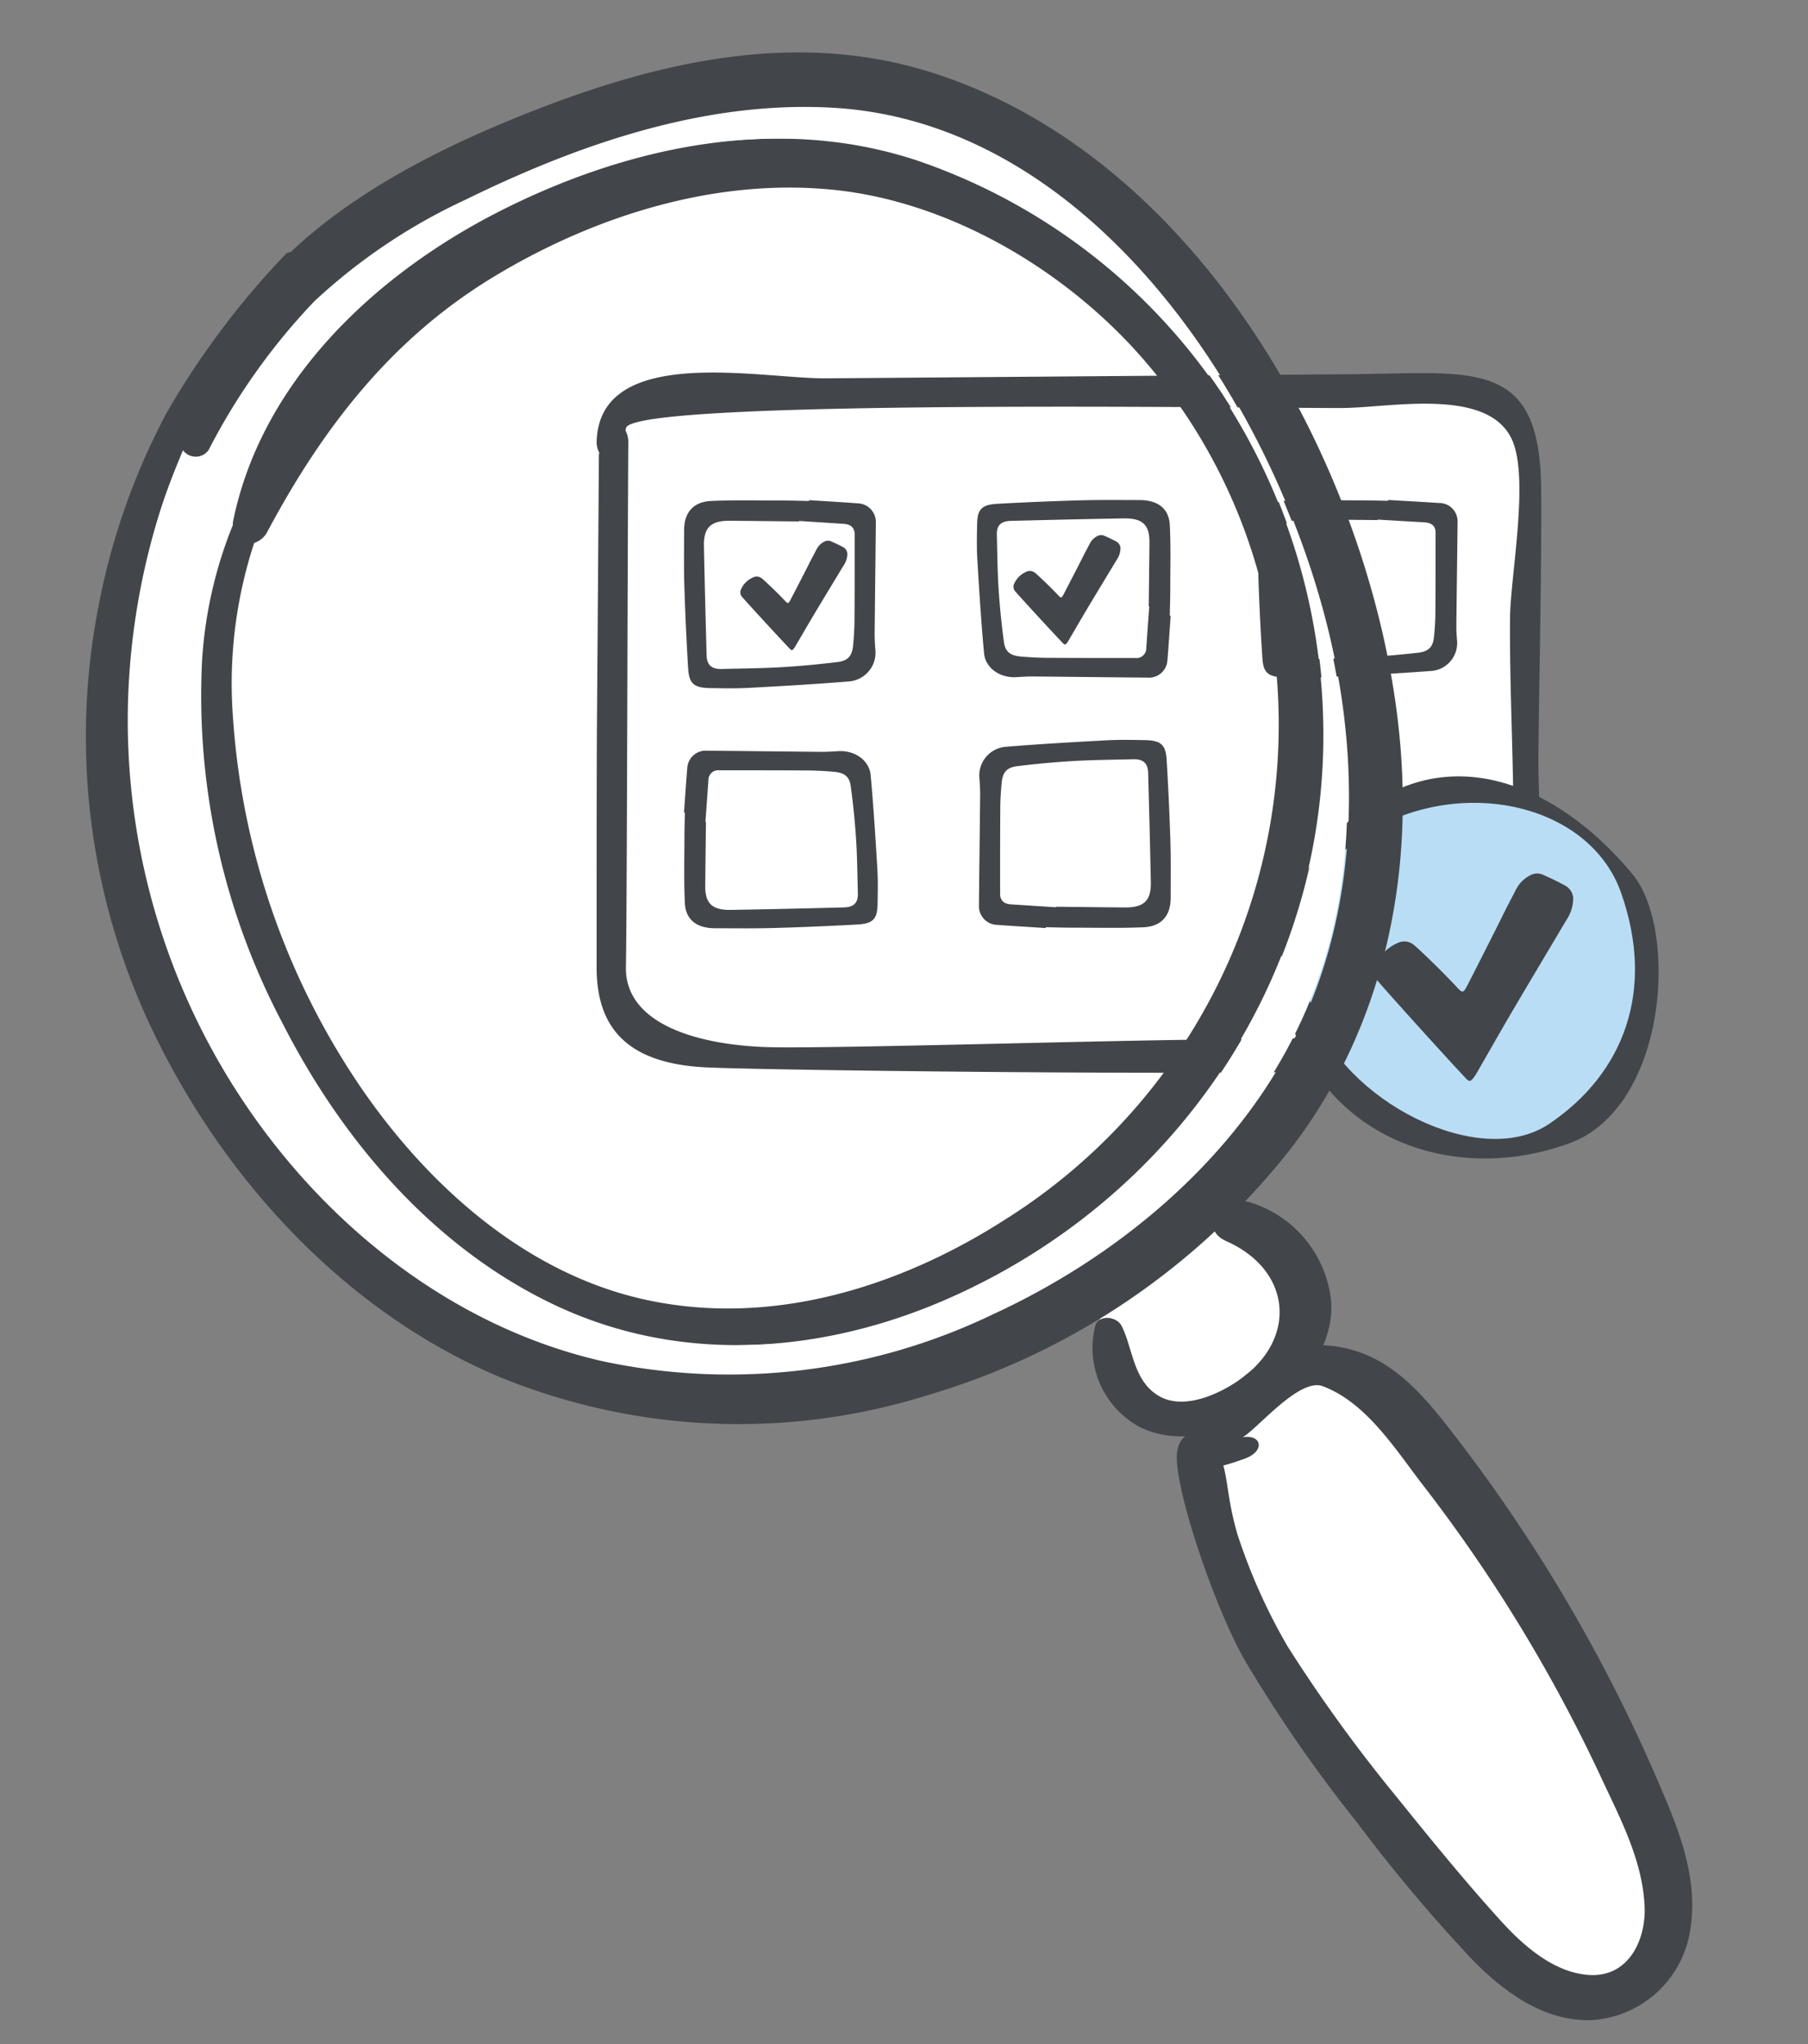 <?xml version="1.0" encoding="UTF-8" standalone="no"?>
<svg
   xmlns:dc="http://purl.org/dc/elements/1.1/"
   xmlns:cc="http://creativecommons.org/ns#"
   xmlns:rdf="http://www.w3.org/1999/02/22-rdf-syntax-ns#"
   xmlns:svg="http://www.w3.org/2000/svg"
   xmlns="http://www.w3.org/2000/svg"
   xmlns:sodipodi="http://sodipodi.sourceforge.net/DTD/sodipodi-0.dtd"
   xmlns:inkscape="http://www.inkscape.org/namespaces/inkscape"
   width="115mm"
   height="130mm"
   viewBox="0 0 115 130"
   version="1.1"
   id="svg8"
   inkscape:version="1.0.2 (e86c870879, 2021-01-15)"
   sodipodi:docname="Assessment-Testing.svg">
  <rect x="0" y="0" width="115" height="130" fill="#808080" stroke="none"/>
  <defs
     id="defs2" />
  <sodipodi:namedview
     id="base"
     pagecolor="#ffffff"
     bordercolor="#666666"
     borderopacity="1.0"
     inkscape:pageopacity="0.0"
     inkscape:pageshadow="2"
     inkscape:zoom="0.49497475"
     inkscape:cx="563.48206"
     inkscape:cy="196.34508"
     inkscape:document-units="mm"
     inkscape:current-layer="layer1"
     inkscape:document-rotation="0"
     showgrid="false"
     inkscape:window-width="1294"
     inkscape:window-height="967"
     inkscape:window-x="182"
     inkscape:window-y="34"
     inkscape:window-maximized="0" />
  <g
     inkscape:label="Ebene 1"
     inkscape:groupmode="layer"
     id="layer1">
    <path
       id="Pfad_48758"
       data-name="Pfad 48758"
       d="m 90.206,90.562 a 8.428,8.428 0 0 0 -7.478,-3.106 c -5.058,0.385 -4.73,2.15 -5.412,4.427 -0.681,2.277 0.008,4.812 0.699,7.224 0.691,2.412 12.919,21.5 15.083,23.455 2.164,1.955 7.095,6.022 10.56,3.795 3.465,-2.227 2.414,-7.933 1.265,-10.232 -1.149,-2.299 -12.714,-23.765 -14.716,-25.563"
       fill="#ffffff"
       style="stroke-width:0.962" />
    <path
       id="Pfad_48759"
       data-name="Pfad 48759"
       d="m 82.732,84.178 a 6.384,6.384 0 0 1 -6.384,6.385 6.384,6.384 0 0 1 -6.384,-6.384 6.384,6.384 0 0 1 6.384,-6.384 6.384,6.384 0 0 1 6.384,6.384"
       fill="#ffffff"
       style="stroke-width:0.962" />
    <path
       id="Pfad_48760"
       data-name="Pfad 48760"
       d="m 86.361,41.895 c 1.651,8.326 1.113,16.851 -2.341,24.129 -3.98,8.388 -11.711,14.994 -20.28,18.934 a 40.144,40.144 0 0 1 -25.793,3.08 C 28.486,85.865 20.26,79.569 14.668,71.461 A 45.306,45.306 0 0 1 6.674,44.536 46.383,46.383 0 0 1 8.807,31.907 c 0.435,-1.367 0.954,-2.678 1.496,-3.973 a 1.04,1.04 0 0 0 1.692,-0.018 42.019,42.019 0 0 1 6.972,-9.806 38.16,38.16 0 0 1 10.009,-6.717 c 7.23,-3.546 15.696,-6.575 24.309,-6.057 17.822,1.074 29.99,20.981 33.082,36.561"
       fill="#ffffff"
       style="stroke-width:0.962" />
    <path
       id="Pfad_48761"
       data-name="Pfad 48761"
       d="m 69.662,84.33 a 5.725,5.725 0 0 0 2.695,6.352 c 2.701,1.465 6.212,0.276 8.493,-1.257 2.377,-1.595 3.984,-4.133 3.821,-6.638 a 7.351,7.351 0 0 0 -4.992,-6.264 c -1.965,-0.704 -3.605,1.553 -1.666,2.419 3.973,1.769 4.484,5.846 1.305,8.449 -1.269,1.043 -3.877,2.421 -5.619,1.384 -1.652,-0.981 -1.636,-3.066 -2.371,-4.469 -0.302,-0.583 -1.444,-0.726 -1.665,0.024"
       fill="#42454a"
       style="stroke-width:0.962" />
    <path
       id="Pfad_48762"
       data-name="Pfad 48762"
       d="m 74.921,92.122 c -0.55,1.615 2.283,10.101 4.304,13.551 a 89.96,89.96 0 0 0 7.122,10.273 101.156,101.156 0 0 0 7.411,8.8 c 1.916,1.925 4.463,3.85 7.516,3.729 a 6.753,6.753 0 0 0 6.204,-5.557 c 0.627,-3.432 -0.735,-6.641 -1.999,-9.583 A 101.764,101.764 0 0 0 92.555,91.334 c -2.258,-2.921 -4.64,-5.888 -9.032,-5.785 -3.132,0.071 -7.824,4.249 -7.273,7.451 0.136,0.77 2.062,0.075 2.896,-0.22 1.458,-0.517 1.074,-1.748 -0.402,-1.302 0.542,0.3 3.703,-3.946 5.39,-3.317 2.791,1.044 4.665,4.078 6.363,6.274 a 98.25,98.25 0 0 1 11.331,18.582 c 1.195,2.574 2.663,5.293 2.78,8.266 0.083,2.078 -1.012,4.503 -3.571,4.321 -2.27,-0.165 -4.22,-1.945 -5.597,-3.465 -2.328,-2.567 -4.523,-5.271 -6.697,-7.967 a 96.69,96.69 0 0 1 -6.846,-9.467 36.745,36.745 0 0 1 -3.203,-7.173 c -0.797,-2.791 -0.481,-3.802 -1.372,-5.647 a 1.251,1.251 0 0 0 -2.4,0.237"
       fill="#42454a"
       style="stroke-width:0.962" />
    <g
       id="g2119"
       transform="matrix(0.394,0,0,0.394,33.933,20.131)">
      <path
         id="Pfad_179"
         data-name="Pfad 179"
         d="m 108.092,117.349 q 14.143,-0.146 28.286,-0.488 c 13.06,-0.315 19.182,0.629 21.005,-13.842 2.233,-17.761 0.376,-36.862 0.559,-54.766 0.068,-6.651 3.171,-22.744 0.3,-28.994 -3.943,-8.573 -19.7,-5.2 -27.512,-5.139 -10.95,0.087 -116.429,-1.606 -116.574,3.343 -0.006,0.132 -0.071,0.225 -0.083,0.352 a 3.9,3.9 0 0 1 0.467,1.88 v -0.006 c -0.132,18.234 -0.208,76.13 -0.4,85.779 -0.192,9.649 12.44,12.986 24.206,13.142 11.766,0.156 51.869,-1.072 69.744,-1.257"
         fill="#ffffff" />
      <path
         id="Pfad_180"
         data-name="Pfad 180"
         d="m 108.175,116.713 q 14.036,-0.145 28.076,-0.485 c 12.963,-0.31 19.044,0.626 20.847,-13.668 2.219,-17.539 0.376,-36.4 0.56,-54.085 0.064,-6.567 3.145,-22.459 0.294,-28.631 -3.914,-8.467 -19.555,-5.139 -27.312,-5.078 -10.863,0.087 -115.565,-1.591 -115.712,3.297 a 3.593,3.593 0 0 1 -0.08,0.35 3.848,3.848 0 0 1 0.464,1.857 v 0 c -0.132,18 -0.208,75.18 -0.393,84.709 -0.185,9.529 12.347,12.825 24.03,12.977 11.683,0.152 51.485,-1.058 69.229,-1.239 m 16.971,5.194 c -24.332,0.468 -84.524,-0.2 -96.853,-0.69 -12.329,-0.49 -18.1,-5.655 -18.1,-16.11 0,-10.455 -0.009,-31 0.055,-39.78 q 0.158,-21.528 0.311,-43.05 c 0,-0.117 0.058,-0.192 0.064,-0.3 A 3.526,3.526 0 0 1 10.201,20.163 C 10.665,4.363 36.7,10.063 47.253,9.976 q 42.23,-0.329 84.466,-0.663 c 20.009,-0.155 30.833,-2.8 30.958,18.637 0.08,14.189 -0.3,28.4 -0.44,42.592 -0.126,12.375 2.027,27.859 -0.6,39.991 -3.406,15.763 -23.764,11.129 -36.493,11.375"
         fill="#42454a" />
      <path
         id="Pfad_181"
         data-name="Pfad 181"
         d="m 136.122,78.141 c 14.532,-9.094 30.506,-1.188 41.3,11.881 7.484,9.059 5.571,37.721 -10.225,43.447 -18.353,6.651 -38.235,-0.5 -44.709,-18.975 -4.84,-13.8 0.585,-28.187 13.636,-36.354"
         fill="#42454a" />
      <path
         id="Pfad_182"
         data-name="Pfad 182"
         d="m 134.503,83.347 c 15.486,-9.373 36.01,-4.623 41.058,9.626 5.592,15.792 0.48,29.229 -11.621,37.365 -11.27,7.578 -33.256,-3.858 -38.027,-18.1 -4.488,-13.4 0.032,-23.145 8.59,-28.889"
         fill="#b9ddf5" />
      <path
         id="Pfad_183"
         data-name="Pfad 183"
         d="m 42.858,32.998 c 0,0.028 0,0.054 0,0.082 -3.724,-0.038 -7.446,-0.085 -11.16,-0.114 -3.076,-0.022 -4.241,1.095 -4.181,4.081 0.119,5.952 0.274,11.83 0.43,17.634 0.045,1.576 0.811,2.251 2.426,2.21 3.139,-0.082 6.287,-0.1 9.424,-0.275 q 4.651,-0.268 9.285,-0.844 c 1.724,-0.211 2.369,-1.023 2.521,-2.716 0.119,-1.313 0.208,-2.64 0.217,-3.966 0.032,-4.585 0.029,-9.219 0.029,-13.9 0,-1.139 -0.663,-1.658 -1.768,-1.727 Q 46.47,33.23 42.859,32.996 m 1.629,-3.356 c 2.609,0.17 5.224,0.318 7.832,0.514 a 3.009,3.009 0 0 1 2.947,3.129 c -0.054,6.047 -0.136,12.023 -0.193,17.928 -0.006,0.869 0.057,1.736 0.117,2.6 a 4.642,4.642 0 0 1 -4.176,5.083 c -5.429,0.448 -10.86,0.754 -16.278,1.049 -2.056,0.11 -4.127,0.069 -6.19,0.035 -2.65,-0.041 -3.432,-0.7 -3.585,-3.24 q -0.389,-6.436 -0.6,-13 c -0.1,-3.06 -0.05,-6.14 -0.044,-9.239 0,-2.858 1.478,-4.607 4.4,-4.73 3.762,-0.164 7.545,-0.069 11.324,-0.069 1.481,0 2.962,0.047 4.443,0.076 0,-0.048 0,-0.092 0.006,-0.139"
         fill="#42454a" />
      <path
         id="Pfad_184"
         data-name="Pfad 184"
         d="m 84.322,95.354 c 0,-0.028 0,-0.054 0,-0.082 3.724,0.038 7.446,0.085 11.16,0.114 3.075,0.022 4.24,-1.095 4.18,-4.081 -0.117,-5.952 -0.275,-11.83 -0.43,-17.634 -0.044,-1.576 -0.809,-2.251 -2.425,-2.21 -3.139,0.082 -6.288,0.1 -9.424,0.275 q -4.651,0.268 -9.285,0.844 c -1.725,0.211 -2.369,1.023 -2.521,2.716 -0.119,1.313 -0.209,2.64 -0.217,3.966 -0.034,4.585 -0.029,9.219 -0.029,13.9 0,1.139 0.663,1.658 1.763,1.727 l 7.226,0.467 m -1.629,3.356 c -2.609,-0.17 -5.224,-0.318 -7.832,-0.514 a 3.008,3.008 0 0 1 -2.944,-3.13 c 0.054,-6.047 0.136,-12.023 0.193,-17.928 0.006,-0.869 -0.057,-1.736 -0.117,-2.6 a 4.642,4.642 0 0 1 4.175,-5.082 c 5.429,-0.448 10.86,-0.754 16.276,-1.049 2.058,-0.11 4.127,-0.069 6.192,-0.035 2.65,0.041 3.432,0.7 3.585,3.24 q 0.389,6.436 0.6,13 c 0.092,3.06 0.05,6.14 0.044,9.239 0,2.858 -1.478,4.607 -4.4,4.733 -3.762,0.161 -7.545,0.066 -11.324,0.066 -1.481,0 -2.962,-0.047 -4.443,-0.076 0,0.048 0,0.092 -0.006,0.139"
         fill="#42454a" />
      <path
         id="Pfad_185"
         data-name="Pfad 185"
         d="m 99.407,46.793 c -0.028,0 -0.057,0 -0.085,-0.006 0.041,-3.448 0.088,-6.891 0.117,-10.332 0.025,-2.846 -1.125,-3.926 -4.2,-3.869 q -9.2,0.165 -18.165,0.4 c -1.626,0.038 -2.318,0.746 -2.274,2.246 0.082,2.9 0.094,5.82 0.284,8.725 0.186,2.867 0.476,5.738 0.866,8.6 0.217,1.6 1.055,2.192 2.8,2.334 1.354,0.11 2.719,0.189 4.086,0.2 4.722,0.031 9.493,0.028 14.314,0.028 a 1.582,1.582 0 0 0 1.779,-1.636 q 0.235,-3.348 0.479,-6.686 m 3.457,1.506 c -0.173,2.416 -0.328,4.837 -0.53,7.253 a 2.981,2.981 0 0 1 -3.223,2.727 c -6.23,-0.051 -12.383,-0.129 -18.467,-0.18 -0.893,-0.006 -1.784,0.054 -2.675,0.107 -2.637,0.167 -5.014,-1.449 -5.233,-3.865 -0.464,-5.027 -0.779,-10.055 -1.081,-15.072 -0.117,-1.9 -0.073,-3.821 -0.038,-5.731 0.044,-2.454 0.721,-3.176 3.337,-3.318 q 6.631,-0.364 13.389,-0.555 c 3.151,-0.091 6.323,-0.047 9.515,-0.044 2.943,0.006 4.741,1.37 4.87,4.071 0.171,3.481 0.071,6.987 0.071,10.487 0,1.371 -0.051,2.741 -0.076,4.112 l 0.142,0.006"
         fill="#42454a" />
      <path
         id="Pfad_186"
         data-name="Pfad 186"
         d="m 27.759,81.574 c 0.028,0 0.057,0 0.085,0.006 -0.041,3.448 -0.088,6.891 -0.117,10.332 -0.025,2.846 1.125,3.926 4.2,3.869 q 9.2,-0.165 18.165,-0.4 c 1.626,-0.038 2.318,-0.746 2.274,-2.243 -0.082,-2.908 -0.094,-5.823 -0.284,-8.728 -0.186,-2.867 -0.476,-5.738 -0.866,-8.6 -0.217,-1.6 -1.055,-2.192 -2.8,-2.334 -1.354,-0.11 -2.719,-0.189 -4.086,-0.2 -4.722,-0.031 -9.493,-0.028 -14.314,-0.028 a 1.582,1.582 0 0 0 -1.779,1.638 Q 28,78.234 27.758,81.572 m -3.457,-1.506 c 0.173,-2.416 0.328,-4.837 0.53,-7.253 a 2.981,2.981 0 0 1 3.223,-2.727 c 6.23,0.051 12.383,0.129 18.467,0.18 0.893,0.006 1.784,-0.054 2.675,-0.107 2.637,-0.167 5.014,1.449 5.233,3.865 0.464,5.027 0.779,10.055 1.081,15.07 0.117,1.9 0.072,3.822 0.038,5.732 -0.044,2.454 -0.721,3.176 -3.337,3.318 q -6.631,0.364 -13.389,0.558 c -3.151,0.088 -6.323,0.044 -9.515,0.041 -2.943,-0.006 -4.741,-1.37 -4.87,-4.071 -0.168,-3.481 -0.073,-6.985 -0.07,-10.485 0,-1.371 0.051,-2.741 0.076,-4.112 l -0.142,-0.006"
         fill="#42454a" />
      <path
         id="Pfad_187"
         data-name="Pfad 187"
         d="m 136.28,32.778 c 0,0.025 0,0.053 -0.007,0.079 -3.872,-0.038 -7.741,-0.082 -11.6,-0.108 -3.195,-0.022 -4.408,1.03 -4.345,3.85 0.123,5.618 0.284,11.167 0.446,16.646 0.045,1.49 0.841,2.123 2.524,2.085 3.265,-0.075 6.539,-0.088 9.8,-0.26 3.22,-0.171 6.443,-0.435 9.654,-0.795 1.793,-0.2 2.464,-0.967 2.621,-2.561 0.123,-1.242 0.215,-2.5 0.224,-3.746 0.035,-4.33 0.032,-8.7 0.032,-13.117 0,-1.079 -0.691,-1.567 -1.837,-1.633 q -3.758,-0.217 -7.509,-0.44 m 1.692,-3.167 c 2.713,0.161 5.432,0.3 8.145,0.486 a 2.973,2.973 0 0 1 3.066,2.952 c -0.057,5.709 -0.145,11.349 -0.2,16.923 -0.01,0.82 0.06,1.639 0.123,2.451 a 4.52,4.52 0 0 1 -4.345,4.8 c -5.643,0.423 -11.293,0.713 -16.927,0.989 -2.135,0.107 -4.288,0.066 -6.433,0.035 -2.757,-0.041 -3.569,-0.661 -3.727,-3.057 q -0.406,-6.076 -0.623,-12.269 c -0.1,-2.889 -0.054,-5.8 -0.048,-8.72 0,-2.7 1.538,-4.345 4.569,-4.465 3.913,-0.151 7.848,-0.063 11.778,-0.063 1.541,0 3.079,0.047 4.62,0.069 0,-0.041 0,-0.085 0.006,-0.129"
         fill="#42454a" />
      <path
         id="Pfad_188"
         data-name="Pfad 188"
         d="m 50.673,38.249 a 3.335,3.335 0 0 1 -0.585,1.891 c -1.544,2.561 -3.1,5.116 -4.639,7.684 -1.061,1.777 -2.1,3.574 -3.145,5.359 a 3.6,3.6 0 0 1 -0.3,0.448 c -0.231,0.278 -0.357,0.281 -0.6,0.025 -1.228,-1.272 -6,-6.436 -7.681,-8.34 a 1.117,1.117 0 0 1 -0.223,-1.273 3.722,3.722 0 0 1 1.946,-1.93 1.306,1.306 0 0 1 1.393,0.138 c 0.4,0.3 2.552,2.341 3.76,3.631 0.46,0.492 0.55,0.492 0.863,-0.1 0.334,-0.628 2.517,-4.85 3.066,-5.955 0.372,-0.743 0.768,-1.475 1.153,-2.21 A 2.791,2.791 0 0 1 46.912,36.354 1.247,1.247 0 0 1 48,36.274 c 0.647,0.281 1.289,0.574 1.907,0.907 a 1.332,1.332 0 0 1 0.765,1.068"
         fill="#42454a" />
      <path
         id="Pfad_189"
         data-name="Pfad 189"
         d="m 94.762,37.344 a 3.335,3.335 0 0 1 -0.585,1.891 c -1.544,2.561 -3.1,5.116 -4.639,7.684 -1.061,1.777 -2.1,3.574 -3.145,5.359 a 3.6,3.6 0 0 1 -0.3,0.448 c -0.231,0.278 -0.357,0.281 -0.6,0.025 -1.231,-1.272 -6,-6.436 -7.681,-8.34 a 1.117,1.117 0 0 1 -0.214,-1.273 3.722,3.722 0 0 1 1.946,-1.93 1.306,1.306 0 0 1 1.393,0.138 c 0.4,0.3 2.552,2.341 3.76,3.631 0.46,0.492 0.547,0.492 0.863,-0.1 0.334,-0.628 2.517,-4.85 3.066,-5.955 0.372,-0.743 0.768,-1.475 1.153,-2.21 a 2.791,2.791 0 0 1 1.231,-1.263 1.247,1.247 0 0 1 1.087,-0.082 c 0.647,0.281 1.289,0.574 1.907,0.907 a 1.332,1.332 0 0 1 0.765,1.068"
         fill="#42454a" />
      <path
         id="Pfad_190"
         data-name="Pfad 190"
         d="m 167.851,93.816 a 6.384,6.384 0 0 1 -1.093,3.585 c -2.877,4.853 -5.779,9.7 -8.643,14.564 -1.979,3.367 -3.9,6.77 -5.854,10.158 a 6.606,6.606 0 0 1 -0.574,0.85 c -0.426,0.521 -0.659,0.533 -1.118,0.048 -2.292,-2.415 -11.189,-12.2 -14.309,-15.808 a 2.142,2.142 0 0 1 -0.4,-2.418 7,7 0 0 1 3.626,-3.66 2.406,2.406 0 0 1 2.6,0.268 c 0.743,0.569 4.755,4.436 7.005,6.875 0.856,0.932 1.02,0.932 1.6,-0.18 0.625,-1.191 4.689,-9.195 5.716,-11.293 0.686,-1.408 1.427,-2.791 2.142,-4.187 a 5.262,5.262 0 0 1 2.3,-2.391 2.3,2.3 0 0 1 2.025,-0.158 c 1.2,0.53 2.4,1.087 3.549,1.721 a 2.523,2.523 0 0 1 1.427,2.025"
         fill="#42454a" />
    </g>
    <path
       id="Pfad_48763"
       data-name="Pfad 48763"
       d="m 58.857,4.489 c -8.998,-2.711 -18.123,-0.2 -25.855,2.924 -5.07,2.045 -10.451,4.776 -14.518,8.625 a 0.442,0.442 0 0 0 -0.333,0.146 52.362,52.362 0 0 0 -7.517,10.009 43.327,43.327 0 0 0 -4.349,12.269 43.248,43.248 0 0 0 3.664,27.573 c 4.486,9.128 12.007,17.301 21.544,21.421 a 40.125,40.125 0 0 0 27.439,1.298 45.787,45.787 0 0 0 23.221,-15.77 c 5.414,-7.08 7.674,-16.032 6.936,-25.354 -1.325,-16.742 -12.334,-37.744 -30.232,-43.142 m 26.082,37.608 c 1.591,8.025 1.072,16.24 -2.256,23.255 -3.834,8.084 -11.286,14.45 -19.545,18.248 a 38.684,38.684 0 0 1 -24.863,2.962 c -9.117,-2.094 -17.046,-8.16 -22.434,-15.976 a 43.659,43.659 0 0 1 -7.699,-25.949 44.702,44.702 0 0 1 2.054,-12.172 c 0.419,-1.318 0.919,-2.582 1.444,-3.829 a 1.003,1.003 0 0 0 1.63,-0.017 40.466,40.466 0 0 1 6.721,-9.454 36.765,36.765 0 0 1 9.635,-6.471 c 6.968,-3.417 15.128,-6.337 23.427,-5.836 17.176,1.036 28.903,20.222 31.883,35.236"
       fill="#42454a"
       style="stroke-width:0.962" />
    <path
       id="Pfad_48764"
       data-name="Pfad 48764"
       d="m 58.287,10.192 c -9.335,-3.072 -19.056,-0.57 -26.631,3.307 -7.852,4.019 -15.062,10.805 -16.842,19.716 a 1.258,1.258 0 0 0 0,0.17 27.351,27.351 0 0 0 -1.96,8.614 44.56,44.56 0 0 0 5.116,23.077 c 3.698,7.255 9.404,14.107 17.117,17.827 8.362,4.035 17.42,3.015 24.795,-0.131 14.814,-6.318 24.454,-20.577 24.29,-36.406 a 39.363,39.363 0 0 0 -6.995,-22.039 38.039,38.039 0 0 0 -18.888,-14.134 m 13.437,11.556 a 35.074,35.074 0 0 1 9.27,19.329 37.16,37.16 0 0 1 -16.965,36.421 c -6.263,4.042 -14.523,6.996 -22.961,5.164 -7.516,-1.636 -13.676,-7.107 -17.965,-13.281 a 47.438,47.438 0 0 1 -8.284,-23.716 28.64,28.64 0 0 1 1.347,-11.137 1.432,1.432 0 0 0 0.808,-0.657 c 3.5,-6.577 7.841,-12.239 14.275,-16.176 6.084,-3.723 13.904,-6.428 21.773,-5.623 6.883,0.701 13.782,4.523 18.701,9.677"
       fill="#42454a"
       style="stroke-width:0.962" />
    <path
       style="fill:#ffffff;fill-opacity:1;stroke:none;stroke-width:0.134px;stroke-linecap:butt;stroke-linejoin:miter;stroke-opacity:1"
       d="M 43.027,87.219 C 38.588,86.795 35.073,85.81 31.131,83.886 27.453,82.091 24.228,79.769 21.06,76.635 14.159,69.808 9.861,61.069 8.524,51.148 8.183,48.613 8.183,42.994 8.524,40.457 c 0.476,-3.541 1.397,-7.245 2.524,-10.156 0.299,-0.772 0.554,-1.417 0.567,-1.434 0.013,-0.017 0.204,0.037 0.425,0.121 0.644,0.243 1.063,0.055 1.462,-0.659 4.408,-7.869 8.422,-11.752 16.004,-15.481 6.103,-3.002 11.321,-4.757 16.726,-5.626 1.126,-0.181 2.268,-0.237 4.878,-0.238 3.874,-0.002 5.1,0.171 8.012,1.127 9.468,3.109 18.06,12.434 23.037,25.003 2.217,5.599 3.347,10.834 3.518,16.298 0.262,8.386 -1.825,15.264 -6.537,21.552 -1.476,1.97 -4.915,5.447 -6.916,6.995 -6.474,5.006 -13.581,8.076 -21.025,9.082 -1.85,0.25 -6.387,0.35 -8.172,0.179 z M 51.244,85.287 C 55.256,84.679 58.662,83.551 62.668,81.506 73.861,75.791 81.635,65.265 83.709,53.019 85.322,43.487 83.137,33.244 77.743,25.05 75.132,21.084 71.265,17.215 67.233,14.533 63.444,12.013 59.026,10.086 55.314,9.334 53.107,8.888 51.147,8.743 48.45,8.827 43.077,8.994 38.216,10.269 32.601,12.983 23.709,17.283 17.535,23.738 15.311,31.061 c -0.219,0.721 -0.44,1.521 -0.491,1.779 -0.051,0.257 -0.352,1.249 -0.667,2.205 -1.016,3.073 -1.397,5.581 -1.394,9.182 0.006,9.064 2.595,17.491 7.813,25.429 2.814,4.282 5.813,7.546 9.323,10.15 4.372,3.243 9.053,5.124 14.133,5.679 1.55,0.169 5.507,0.06 7.216,-0.199 z"
       id="path1121" />
  </g>
</svg>
